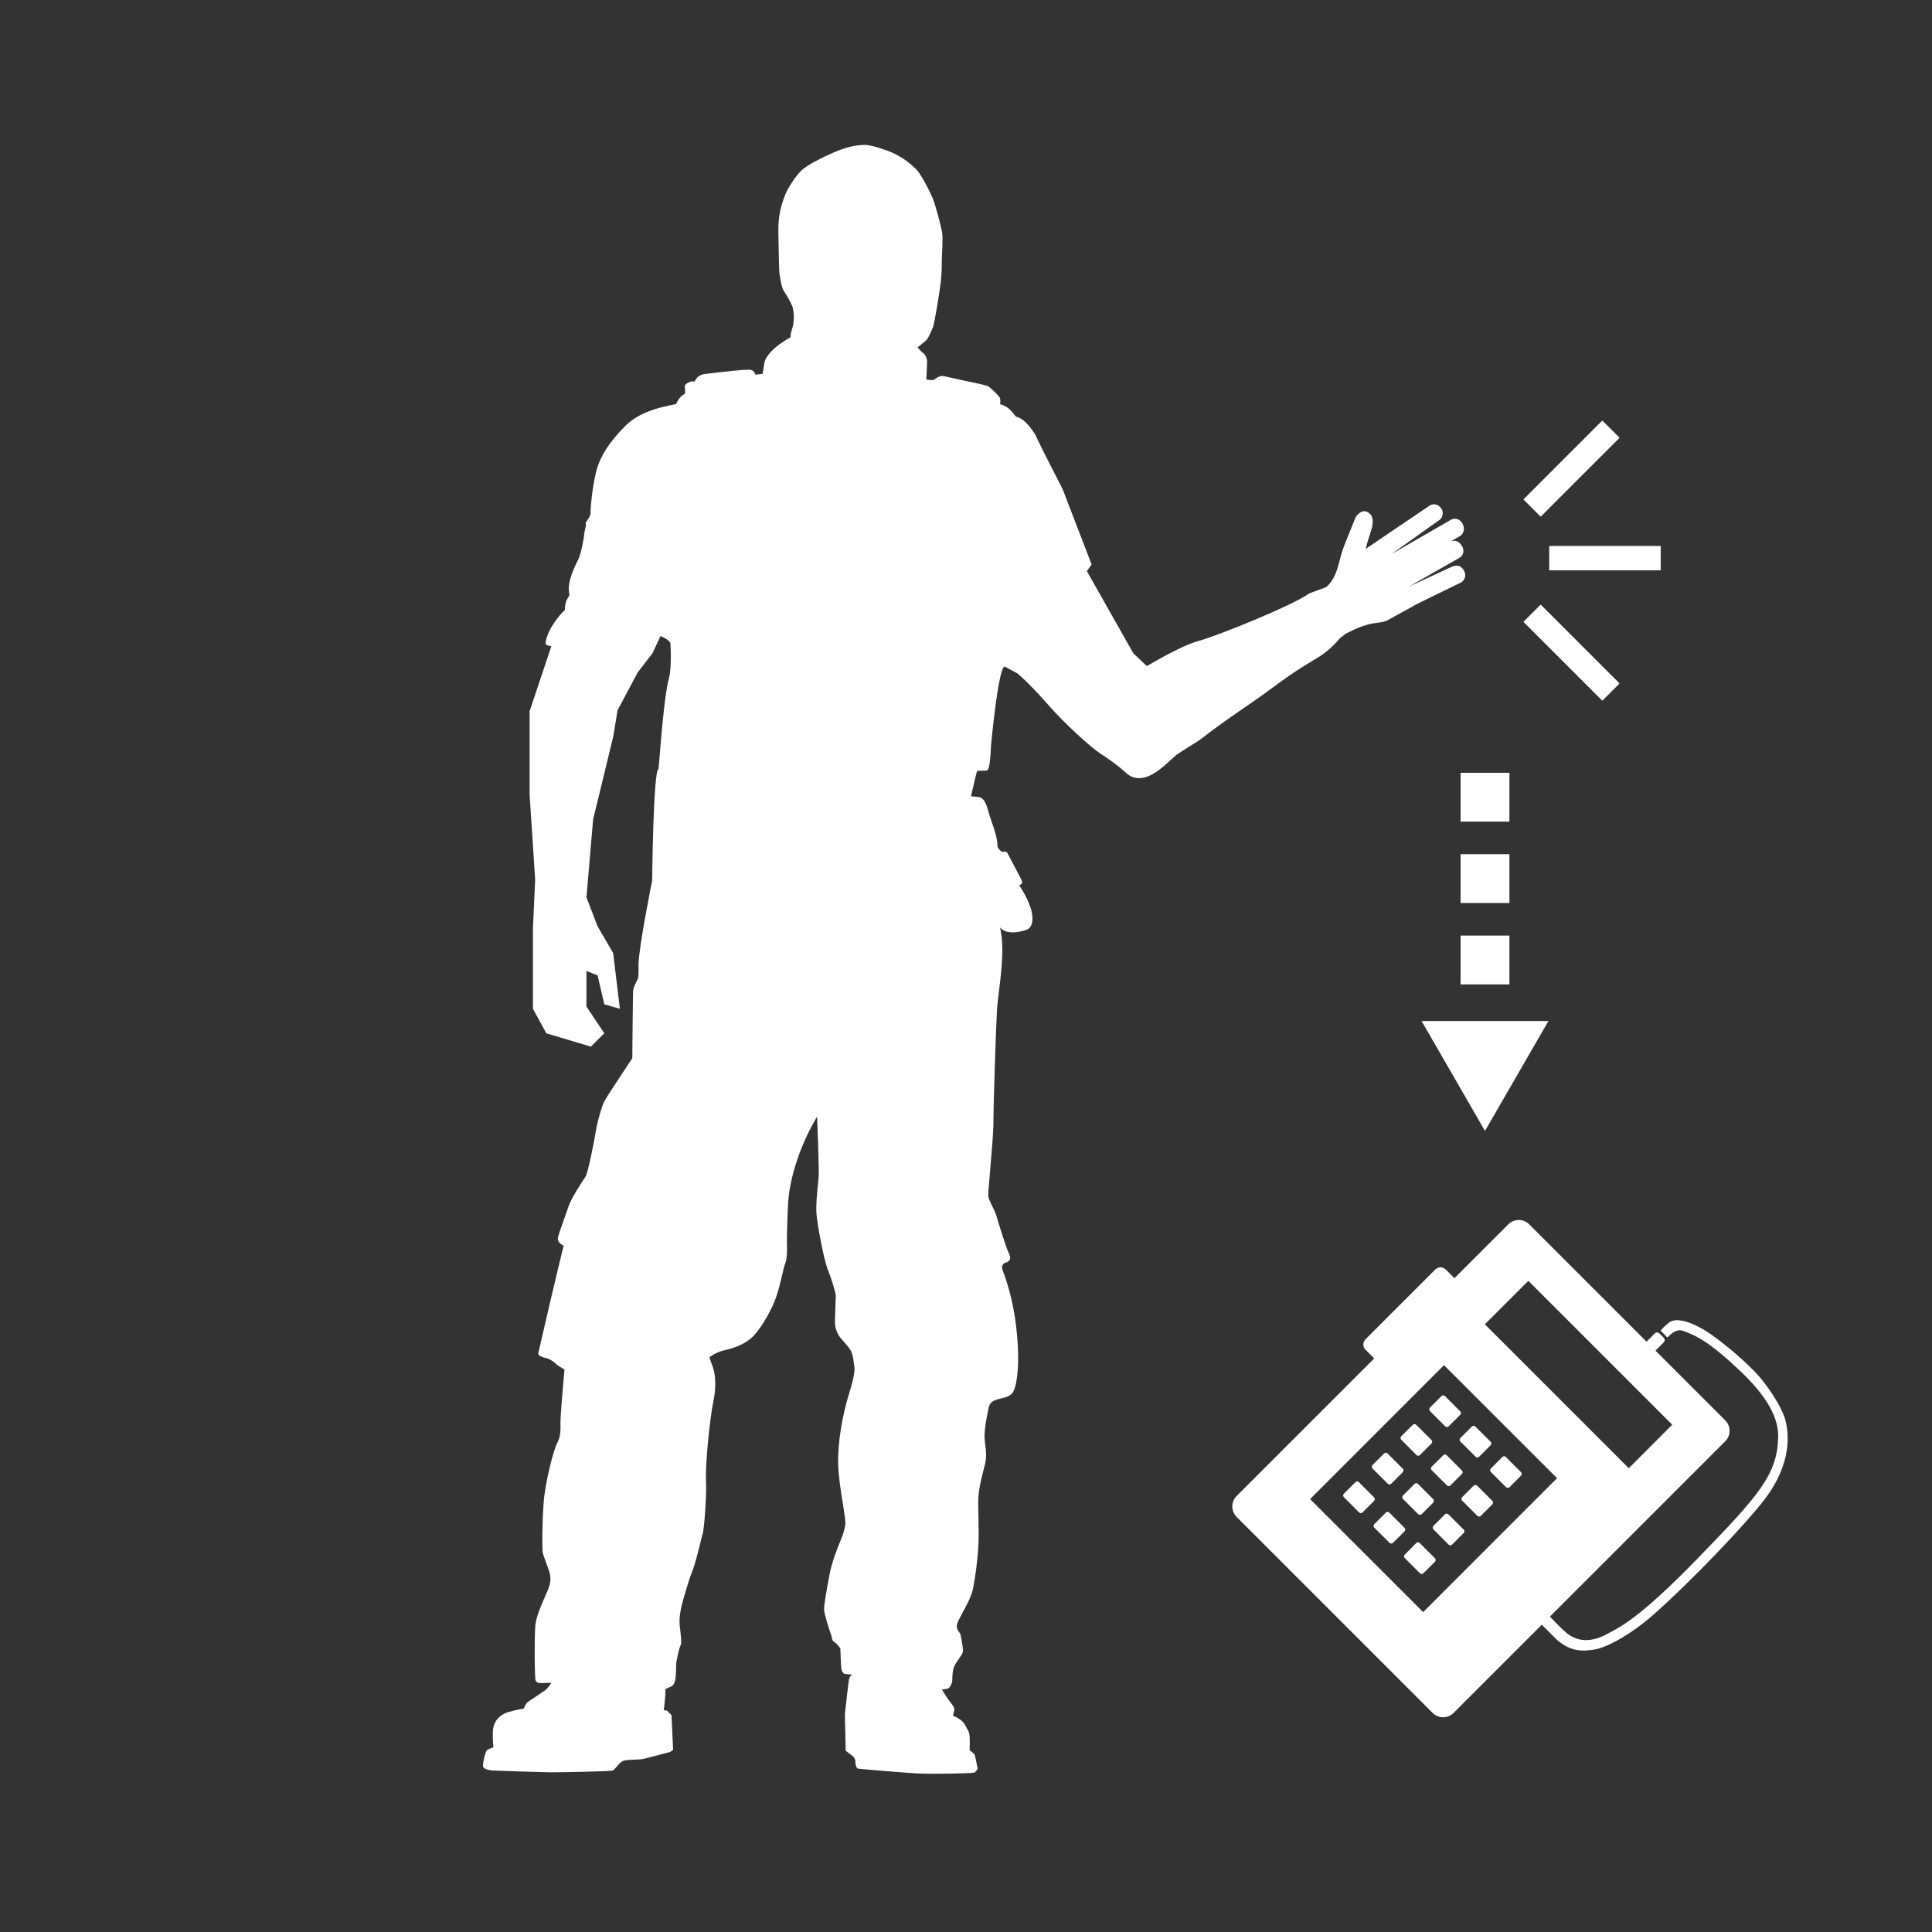 <svg width="40" height="40" viewBox="0 0 40 40" fill="none" xmlns="http://www.w3.org/2000/svg">
<rect x="0" y="0" width="40" height="40" fill="#333333" stroke="none"/>
<path fill-rule="evenodd" clip-rule="evenodd" d="M20.519 15.423C20.519 15.423 20.669 13.8 20.802 13.8L21.063 13.941C21.063 13.941 21.27 14.102 21.696 14.586C22.008 14.947 22.57 15.464 22.777 15.598C23.134 15.829 23.301 15.99 23.301 15.99C23.301 15.99 23.381 16.078 23.501 16.102C23.776 16.157 24.034 15.921 24.24 15.733C24.281 15.696 24.32 15.66 24.356 15.629C24.383 15.605 24.837 15.322 24.837 15.322C25.134 15.087 25.41 14.896 25.701 14.694C25.932 14.536 26.171 14.37 26.436 14.172C26.744 13.942 26.974 13.803 27.15 13.696C27.286 13.614 27.39 13.551 27.472 13.481C27.607 13.367 27.674 13.291 27.711 13.248C27.727 13.23 27.737 13.218 27.745 13.212L27.868 13.114L27.87 13.117C28.221 12.931 28.397 12.909 28.528 12.892C28.611 12.882 28.677 12.873 28.758 12.826C28.841 12.778 28.946 12.721 29.05 12.664C29.154 12.607 29.259 12.55 29.342 12.502L30.256 12.056C30.308 12.017 30.378 11.931 30.305 11.806C30.234 11.682 30.133 11.711 30.07 11.729L30.067 11.73L29.165 12.147L30.216 11.549C30.299 11.501 30.322 11.396 30.273 11.312C30.188 11.165 30.072 11.188 30.023 11.216L30.232 11.096C30.273 11.072 30.354 10.971 30.277 10.838C30.2 10.705 30.081 10.738 30.039 10.762L28.809 11.472L29.789 10.774C29.834 10.757 29.907 10.642 29.85 10.544C29.778 10.419 29.664 10.43 29.608 10.462L28.275 11.364C28.303 11.247 28.328 11.171 28.352 11.097C28.37 11.042 28.387 10.988 28.406 10.918C28.423 10.834 28.454 10.668 28.304 10.597C28.19 10.543 28.072 10.675 28.054 10.741C28.023 10.814 27.988 10.901 27.933 11.04C27.904 11.114 27.869 11.201 27.826 11.309C27.791 11.395 27.767 11.488 27.742 11.582C27.688 11.791 27.632 12.004 27.459 12.155L27.105 12.287C26.779 12.526 25.234 13.157 24.803 13.274C24.428 13.376 23.745 13.792 23.745 13.792L23.464 13.525L22.502 11.824L22.601 11.687L22.002 10.131L21.591 9.325L21.43 8.991C21.246 8.704 21.119 8.647 21.031 8.625C21.031 8.625 20.937 8.486 20.848 8.431C20.76 8.376 20.705 8.37 20.705 8.37C20.705 8.37 20.727 8.265 20.688 8.215C20.649 8.165 20.489 8.005 20.439 7.989C20.39 7.972 20.224 7.933 19.953 7.878C19.838 7.854 19.749 7.834 19.68 7.818C19.587 7.797 19.531 7.784 19.499 7.784C19.444 7.784 19.366 7.839 19.339 7.861C19.311 7.884 19.178 7.856 19.178 7.856C19.178 7.856 19.195 7.569 19.195 7.491C19.195 7.414 19.15 7.336 19.117 7.314C19.084 7.292 18.996 7.193 18.996 7.193C18.996 7.193 19.167 7.065 19.2 7.016C19.233 6.966 19.272 6.877 19.311 6.789C19.35 6.7 19.455 6.031 19.477 5.843C19.499 5.655 19.499 5.489 19.499 5.39C19.499 5.361 19.502 5.311 19.504 5.251C19.511 5.102 19.521 4.895 19.505 4.809C19.483 4.687 19.372 4.25 19.311 4.106C19.25 3.963 19.073 3.603 18.957 3.492C18.841 3.382 18.659 3.227 18.393 3.128C18.128 3.028 17.956 2.995 17.89 3.001C17.882 3.001 17.873 3.002 17.862 3.002C17.777 3.006 17.588 3.015 17.259 3.157C17.049 3.25 16.729 3.404 16.602 3.521C16.474 3.637 16.292 3.919 16.237 4.079C16.181 4.239 16.11 4.461 16.115 4.77C16.117 4.86 16.118 4.958 16.12 5.054C16.124 5.291 16.128 5.52 16.132 5.594C16.137 5.699 16.182 5.948 16.22 6.009C16.259 6.07 16.386 6.269 16.414 6.374C16.442 6.479 16.442 6.673 16.409 6.778C16.375 6.883 16.365 6.938 16.37 6.982C16.37 6.982 16.188 7.077 16.038 7.209C15.889 7.342 15.839 7.447 15.828 7.502C15.817 7.558 15.79 7.74 15.79 7.74L15.64 7.757C15.64 7.757 15.623 7.68 15.546 7.658C15.469 7.635 14.7 7.729 14.579 7.746C14.456 7.762 14.396 7.856 14.385 7.901C14.385 7.901 14.341 7.884 14.285 7.906C14.23 7.929 14.175 7.956 14.18 8C14.185 8.044 14.185 8.15 14.185 8.15C14.185 8.15 14.102 8.194 14.064 8.249C14.025 8.304 13.998 8.365 13.998 8.365C13.971 8.371 13.94 8.378 13.905 8.385C13.663 8.436 13.242 8.524 12.947 8.818C12.61 9.156 12.416 9.46 12.339 9.781C12.261 10.102 12.223 10.527 12.228 10.616C12.231 10.665 12.192 10.723 12.161 10.768C12.136 10.804 12.116 10.833 12.126 10.845C12.139 10.861 12.129 10.899 12.117 10.946C12.108 10.982 12.098 11.022 12.095 11.06C12.09 11.149 12.026 11.48 11.973 11.583C11.738 12.035 11.772 12.22 11.786 12.29C11.788 12.306 11.79 12.315 11.788 12.321C11.781 12.34 11.771 12.356 11.761 12.374C11.731 12.421 11.696 12.48 11.696 12.629C11.607 12.707 11.334 13.018 11.296 13.306C11.29 13.348 11.337 13.37 11.415 13.379L10.965 14.725V16.456L11.08 18.209L11.034 19.224V20.101V20.886L11.311 21.393L12.234 21.67L12.511 21.393L12.142 20.84V20.102L12.372 20.194L12.511 20.793L12.834 20.886L12.695 19.732L12.372 19.178L12.142 18.579L12.28 16.964L12.695 15.257L12.787 14.703L13.203 13.922L13.51 13.523L13.676 13.168C13.751 13.2 13.83 13.24 13.879 13.307C13.879 13.307 13.915 13.802 13.849 14.045C13.783 14.289 13.722 14.816 13.634 15.922C13.526 15.922 13.502 18.233 13.502 18.233C13.502 18.233 13.234 19.552 13.219 19.969C13.219 19.969 13.224 20.174 13.213 20.234C13.209 20.259 13.192 20.293 13.173 20.331C13.145 20.389 13.111 20.457 13.108 20.517C13.102 20.616 13.091 21.91 13.091 21.91C13.091 21.91 12.571 22.69 12.516 22.795C12.461 22.9 12.367 23.221 12.339 23.404C12.311 23.586 12.173 24.288 12.123 24.36C12.074 24.432 11.825 24.808 11.77 24.98C11.748 25.047 11.71 25.154 11.671 25.263C11.612 25.429 11.552 25.599 11.549 25.632C11.543 25.687 11.582 25.754 11.67 25.787C11.67 25.787 11.487 26.522 11.15 27.994C11.118 28.07 11.233 28.099 11.301 28.116C11.316 28.119 11.33 28.123 11.338 28.126C11.383 28.143 11.471 28.193 11.504 28.231C11.537 28.27 11.687 28.353 11.687 28.353C11.687 28.353 11.598 29.326 11.604 29.465C11.609 29.603 11.604 29.758 11.537 29.874C11.471 29.99 11.288 30.665 11.255 31.118C11.222 31.572 11.222 32.075 11.239 32.152C11.246 32.187 11.274 32.262 11.303 32.342C11.339 32.441 11.379 32.548 11.388 32.6C11.404 32.694 11.399 32.766 11.355 32.888C11.344 32.919 11.322 32.968 11.295 33.029C11.218 33.205 11.101 33.473 11.084 33.646C11.062 33.878 11.067 34.735 11.089 34.791C11.112 34.846 11.167 34.846 11.206 34.846C11.244 34.846 11.416 34.84 11.416 34.84C11.416 34.84 11.344 34.951 11.294 34.99C11.253 35.022 11.08 35.136 11.002 35.188C10.986 35.199 10.973 35.207 10.968 35.211C10.935 35.233 10.896 35.261 10.879 35.299C10.863 35.338 10.841 35.377 10.841 35.377C10.841 35.377 10.725 35.388 10.53 35.445C10.337 35.5 10.21 35.65 10.204 35.849C10.199 36.048 10.215 36.175 10.215 36.175C10.215 36.175 10.104 36.214 10.077 36.241C10.049 36.269 9.982 36.54 10.005 36.584C10.026 36.628 10.126 36.651 10.192 36.656C10.259 36.661 11.282 36.694 11.398 36.694C11.514 36.694 12.637 36.678 12.687 36.656C12.708 36.647 12.735 36.615 12.766 36.579C12.807 36.531 12.855 36.476 12.902 36.457C12.946 36.439 13.039 36.435 13.13 36.432C13.212 36.428 13.293 36.425 13.339 36.412C13.439 36.385 13.87 36.274 13.87 36.274L13.936 36.23L13.903 35.511L13.809 35.417L13.743 35.406C13.743 35.406 13.782 35.118 13.776 34.974C13.806 34.955 13.833 34.944 13.857 34.934C13.907 34.914 13.944 34.899 13.97 34.819C13.995 34.743 13.997 34.617 13.998 34.524C13.999 34.475 13.999 34.435 14.003 34.416C14.004 34.41 14.005 34.404 14.007 34.395C14.022 34.316 14.062 34.112 14.092 34.062C14.114 34.024 14.098 33.879 14.084 33.753C14.077 33.695 14.071 33.641 14.069 33.603C14.064 33.481 14.086 33.354 14.114 33.238C14.142 33.121 14.263 32.701 14.335 32.524C14.387 32.398 14.464 32.089 14.511 31.898C14.53 31.823 14.544 31.765 14.551 31.745C14.573 31.673 14.633 31.026 14.617 30.661C14.6 30.296 14.7 29.35 14.766 29.035C14.833 28.72 14.816 28.454 14.755 28.294C14.694 28.133 14.689 28.1 14.689 28.1C14.689 28.1 14.816 27.995 15.015 27.951C15.214 27.907 15.452 27.818 15.607 27.652C15.761 27.486 15.988 27.116 16.082 26.817C16.133 26.657 16.169 26.503 16.197 26.382C16.222 26.276 16.241 26.194 16.259 26.153C16.298 26.065 16.298 25.849 16.292 25.75C16.287 25.65 16.309 25.014 16.32 24.865C16.331 24.715 16.403 23.985 16.917 23.117C16.917 23.117 16.961 24.223 16.95 24.361C16.948 24.389 16.944 24.429 16.939 24.477C16.92 24.664 16.888 24.971 16.906 25.152C16.928 25.379 17.056 26.076 17.133 26.27C17.21 26.463 17.304 26.756 17.304 26.834C17.304 26.861 17.302 26.929 17.298 27.009C17.292 27.151 17.285 27.334 17.288 27.409C17.294 27.525 17.354 27.641 17.399 27.697C17.41 27.711 17.429 27.732 17.45 27.755C17.509 27.822 17.593 27.915 17.626 27.984C17.656 28.05 17.668 28.148 17.677 28.217C17.68 28.246 17.683 28.27 17.686 28.283C17.697 28.327 17.709 28.438 17.576 28.864C17.443 29.29 17.338 29.881 17.354 30.335C17.363 30.59 17.411 30.89 17.451 31.134C17.481 31.323 17.506 31.48 17.504 31.557C17.504 31.557 17.481 31.689 17.443 31.795C17.435 31.816 17.422 31.847 17.406 31.886C17.342 32.043 17.226 32.329 17.177 32.586C17.116 32.906 17.061 33.222 17.061 33.316C17.061 33.41 17.172 33.753 17.2 33.824C17.209 33.849 17.214 33.873 17.22 33.897C17.23 33.942 17.238 33.981 17.272 33.996C17.321 34.018 17.399 34.129 17.399 34.129C17.399 34.129 17.41 34.471 17.415 34.516L17.415 34.517C17.421 34.562 17.432 34.654 17.509 34.66C17.587 34.665 17.647 34.671 17.647 34.671C17.647 34.671 17.592 34.687 17.576 34.781C17.565 34.841 17.543 35.036 17.526 35.19C17.516 35.279 17.508 35.354 17.504 35.384C17.493 35.467 17.493 35.522 17.493 35.522L17.509 36.247C17.509 36.247 17.609 36.325 17.647 36.352C17.686 36.38 17.708 36.441 17.708 36.441C17.708 36.441 17.703 36.607 17.769 36.618C17.835 36.629 18.704 36.7 18.986 36.717C19.267 36.733 20.125 36.717 20.169 36.7C20.213 36.684 20.241 36.617 20.241 36.617C20.241 36.617 20.191 36.357 20.18 36.335L20.169 36.313L20.075 36.235L20.076 36.215C20.081 36.017 20.085 35.89 20.037 35.815C20.027 35.801 20.019 35.785 20.01 35.768C19.971 35.692 19.921 35.594 19.727 35.522C19.727 35.522 19.771 35.417 19.754 35.362C19.745 35.33 19.704 35.278 19.665 35.227C19.636 35.191 19.608 35.155 19.594 35.13C19.561 35.069 19.5 34.98 19.5 34.98C19.5 34.98 19.566 34.974 19.616 34.963C19.666 34.953 19.716 34.848 19.716 34.786C19.716 34.725 19.721 34.576 19.754 34.504C19.778 34.453 19.807 34.411 19.832 34.374C19.842 34.36 19.852 34.346 19.86 34.333C19.866 34.322 19.874 34.312 19.881 34.301C19.908 34.266 19.937 34.226 19.937 34.167C19.937 34.104 19.912 33.974 19.896 33.894C19.893 33.874 19.889 33.858 19.887 33.846C19.884 33.826 19.871 33.808 19.856 33.788C19.826 33.747 19.791 33.697 19.821 33.608C19.837 33.559 19.879 33.482 19.927 33.392C20.009 33.242 20.11 33.055 20.142 32.906C20.192 32.668 20.241 32.297 20.258 31.971C20.265 31.821 20.261 31.63 20.258 31.447C20.253 31.232 20.248 31.028 20.263 30.914C20.289 30.719 20.344 30.508 20.382 30.36C20.385 30.349 20.388 30.338 20.39 30.328C20.429 30.179 20.418 30.046 20.39 29.847C20.363 29.648 20.434 29.316 20.451 29.239C20.454 29.227 20.456 29.214 20.458 29.201C20.47 29.129 20.485 29.043 20.578 29.001C20.636 28.975 20.697 28.959 20.751 28.946C20.8 28.933 20.843 28.923 20.872 28.907C20.876 28.904 20.88 28.902 20.884 28.9C20.941 28.87 20.996 28.84 21.038 28.625C21.082 28.392 21.104 28.027 21.038 27.458C20.976 26.927 20.842 26.536 20.802 26.417C20.799 26.409 20.796 26.401 20.794 26.396C20.788 26.378 20.782 26.36 20.775 26.344C20.751 26.283 20.731 26.229 20.761 26.186C20.786 26.151 20.814 26.142 20.837 26.136C20.852 26.131 20.864 26.128 20.872 26.119C20.875 26.117 20.878 26.114 20.881 26.111C20.905 26.091 20.942 26.059 20.883 25.937C20.817 25.799 20.656 25.268 20.629 25.168C20.615 25.12 20.58 25.048 20.545 24.976C20.508 24.899 20.471 24.824 20.463 24.781C20.455 24.744 20.476 24.505 20.501 24.218C20.531 23.867 20.568 23.443 20.568 23.222C20.568 22.818 20.623 21.242 20.64 20.932C20.645 20.838 20.661 20.706 20.679 20.554C20.722 20.201 20.778 19.741 20.739 19.405C20.732 19.341 20.72 19.273 20.705 19.202C20.852 19.392 21.254 19.261 21.287 19.234C21.288 19.233 21.289 19.232 21.29 19.231C21.326 19.202 21.407 19.137 21.364 18.897C21.32 18.648 21.104 18.333 21.104 18.333L21.149 18.299C21.149 18.299 21.182 18.283 21.143 18.206C21.104 18.128 20.856 17.658 20.856 17.658C20.856 17.658 20.828 17.619 20.778 17.636C20.729 17.652 20.651 17.554 20.651 17.519C20.655 17.371 20.586 17.171 20.528 17.003C20.502 16.926 20.477 16.856 20.463 16.801C20.419 16.624 20.358 16.513 20.264 16.502C20.17 16.491 20.104 16.485 20.104 16.485C20.104 16.485 20.198 16.07 20.215 16.015L20.231 15.96C20.231 15.96 20.386 15.954 20.419 15.954C20.453 15.954 20.497 15.944 20.519 15.423Z" fill="white"/>
<path d="M30.745 23.414L29.432 21.139L32.059 21.139L30.745 23.414Z" fill="white"/>
<rect x="31.251" y="19.37" width="1.011" height="1.011" transform="rotate(90 31.251 19.37)" fill="white"/>
<rect x="31.251" y="17.685" width="1.011" height="1.011" transform="rotate(90 31.251 17.685)" fill="white"/>
<rect x="31.251" y="16" width="1.011" height="1.011" transform="rotate(90 31.251 16)" fill="white"/>
<path d="M36.539 31.037C37.118 30.272 37.04 29.643 36.949 29.35C36.891 29.16 36.623 28.691 36.296 28.363C35.828 27.895 35.378 27.588 35.276 27.53C34.898 27.313 34.664 27.291 34.547 27.389C34.409 27.503 34.381 27.548 34.381 27.548L34.52 27.691C34.712 27.499 34.796 27.53 34.919 27.581C35.127 27.667 35.369 27.761 36.026 28.382C36.72 29.038 36.823 29.474 36.815 29.765C36.794 30.53 36.419 30.958 35.153 32.261C33.935 33.515 33.542 33.686 33.269 33.833C32.966 33.995 32.678 34.008 32.434 33.809C32.343 33.734 32.208 33.596 32.089 33.47L35.72 29.839C35.839 29.72 35.839 29.527 35.72 29.408L34.275 27.963L34.446 27.792C34.472 27.766 34.472 27.723 34.446 27.697L34.356 27.607C34.33 27.581 34.287 27.581 34.261 27.607L34.09 27.778L31.66 25.348C31.541 25.229 31.348 25.229 31.229 25.348L30.112 26.464L29.932 26.284C29.872 26.224 29.776 26.224 29.716 26.284L28.271 27.729C28.212 27.788 28.212 27.885 28.271 27.945L28.452 28.125L25.603 30.974C25.484 31.093 25.484 31.286 25.603 31.406L29.662 35.465C29.781 35.584 29.975 35.584 30.094 35.465L31.921 33.638C31.991 33.707 32.076 33.792 32.182 33.899C32.491 34.208 32.768 34.189 32.998 34.154C33.287 34.111 33.801 33.814 34.252 33.413C35.082 32.675 36.177 31.514 36.539 31.037ZM29.465 33.377L27.124 31.037L29.896 28.264L32.237 30.604L29.465 33.377ZM33.722 30.398L30.742 27.418L31.643 26.518L34.622 29.497L33.722 30.398Z" fill="white"/>
<path d="M29.993 29.53C29.973 29.55 29.941 29.55 29.921 29.53L29.606 29.215C29.586 29.195 29.586 29.163 29.606 29.143L29.844 28.905C29.864 28.885 29.896 28.885 29.916 28.905L30.232 29.22C30.251 29.24 30.251 29.272 30.232 29.292L29.993 29.53Z" fill="white"/>
<path d="M30.623 30.16C30.603 30.18 30.571 30.18 30.551 30.16L30.235 29.845C30.216 29.825 30.215 29.793 30.235 29.773L30.474 29.535C30.494 29.515 30.526 29.515 30.546 29.535L30.861 29.85C30.881 29.869 30.881 29.902 30.861 29.922L30.623 30.16Z" fill="white"/>
<path d="M31.253 30.79C31.233 30.81 31.201 30.81 31.181 30.79L30.866 30.475C30.846 30.456 30.846 30.424 30.866 30.404L31.105 30.165C31.125 30.145 31.156 30.145 31.176 30.165L31.491 30.48C31.511 30.5 31.511 30.532 31.491 30.552L31.253 30.79Z" fill="white"/>
<path d="M29.398 30.125C29.378 30.145 29.346 30.144 29.327 30.125L29.012 29.809C28.992 29.789 28.991 29.757 29.011 29.737L29.25 29.499C29.27 29.479 29.302 29.479 29.322 29.499L29.637 29.814C29.657 29.834 29.657 29.866 29.637 29.886L29.398 30.125Z" fill="white"/>
<path d="M30.029 30.755C30.009 30.774 29.977 30.774 29.957 30.754L29.642 30.439C29.622 30.419 29.621 30.387 29.641 30.367L29.88 30.129C29.9 30.109 29.932 30.109 29.952 30.129L30.267 30.444C30.287 30.464 30.287 30.496 30.267 30.516L30.029 30.755Z" fill="white"/>
<path d="M30.659 31.384C30.639 31.404 30.607 31.404 30.587 31.384L30.272 31.069C30.252 31.05 30.252 31.018 30.272 30.998L30.51 30.759C30.53 30.739 30.562 30.739 30.582 30.759L30.897 31.074C30.917 31.094 30.917 31.126 30.897 31.146L30.659 31.384Z" fill="white"/>
<path d="M28.805 30.718C28.784 30.739 28.752 30.739 28.732 30.719L28.417 30.404C28.397 30.384 28.397 30.352 28.418 30.331L28.656 30.093C28.676 30.073 28.708 30.073 28.728 30.093L29.043 30.408C29.063 30.428 29.063 30.46 29.043 30.48L28.805 30.718Z" fill="white"/>
<path d="M29.435 31.348C29.415 31.369 29.382 31.369 29.362 31.349L29.047 31.034C29.028 31.014 29.027 30.981 29.048 30.961L29.286 30.723C29.306 30.703 29.338 30.703 29.358 30.723L29.673 31.038C29.693 31.058 29.693 31.09 29.673 31.11L29.435 31.348Z" fill="white"/>
<path d="M30.065 31.978C30.044 31.999 30.012 31.999 29.992 31.979L29.677 31.664C29.658 31.644 29.658 31.612 29.678 31.592L29.916 31.353C29.936 31.333 29.968 31.333 29.988 31.353L30.303 31.668C30.323 31.688 30.323 31.72 30.303 31.74L30.065 31.978Z" fill="white"/>
<path d="M28.21 31.313C28.191 31.332 28.158 31.332 28.139 31.313L27.824 30.998C27.804 30.978 27.804 30.945 27.823 30.926L28.062 30.687C28.082 30.667 28.114 30.667 28.134 30.687L28.449 31.002C28.469 31.022 28.469 31.054 28.449 31.074L28.21 31.313Z" fill="white"/>
<path d="M28.84 31.943C28.82 31.962 28.788 31.962 28.768 31.942L28.453 31.627C28.433 31.608 28.433 31.575 28.453 31.555L28.692 31.317C28.711 31.297 28.744 31.297 28.764 31.317L29.079 31.632C29.099 31.652 29.099 31.684 29.079 31.704L28.84 31.943Z" fill="white"/>
<path d="M29.47 32.573C29.451 32.593 29.418 32.593 29.399 32.573L29.084 32.258C29.064 32.238 29.064 32.206 29.084 32.186L29.322 31.947C29.342 31.927 29.374 31.927 29.394 31.947L29.709 32.262C29.729 32.282 29.729 32.314 29.709 32.334L29.47 32.573Z" fill="white"/>
<line x1="31.721" y1="10.517" x2="33.351" y2="8.887" stroke="white" stroke-width="0.5"/>
<line x1="31.721" y1="10.517" x2="33.351" y2="8.887" stroke="white" stroke-width="0.5"/>
<line y1="-0.25" x2="2.305" y2="-0.25" transform="matrix(0.707 0.707 0.707 -0.707 31.898 12.521)" stroke="white" stroke-width="0.5"/>
<line y1="-0.25" x2="2.305" y2="-0.25" transform="matrix(0.707 0.707 0.707 -0.707 31.898 12.521)" stroke="white" stroke-width="0.5"/>
<line x1="32.077" y1="11.557" x2="34.382" y2="11.557" stroke="white" stroke-width="0.5"/>
<line x1="32.077" y1="11.557" x2="34.382" y2="11.557" stroke="white" stroke-width="0.5"/>
</svg>
